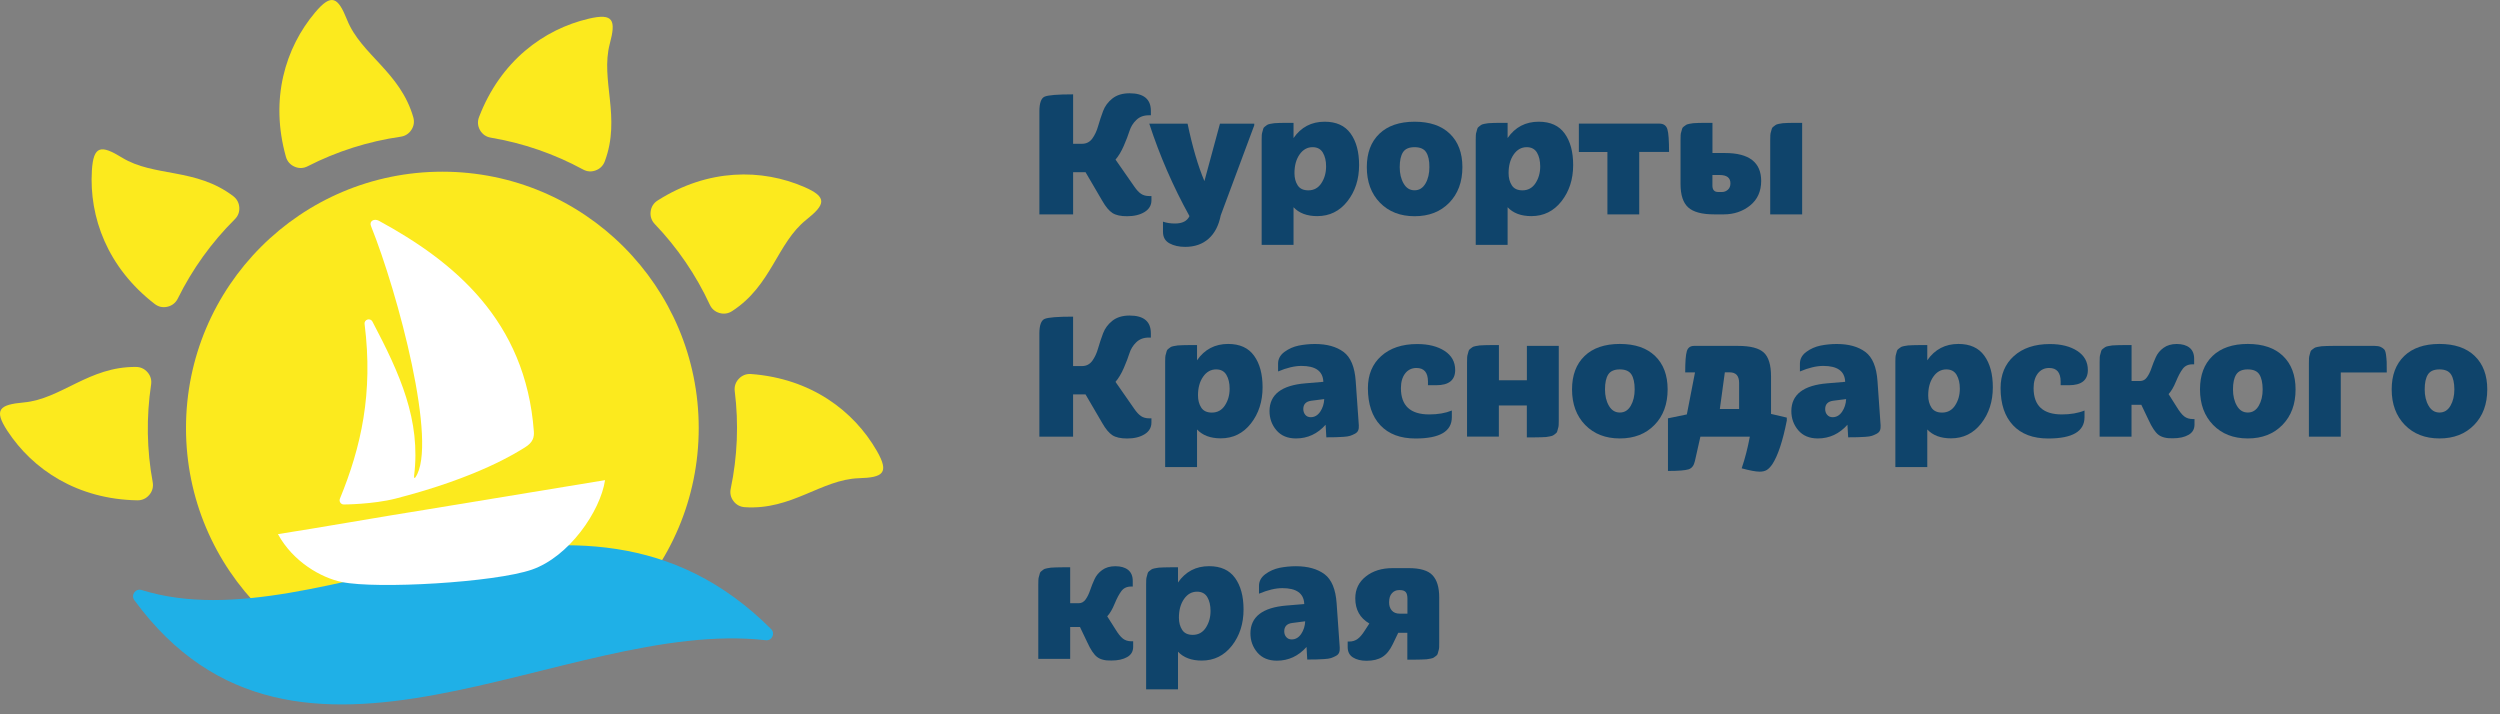<svg width="196" height="56" viewBox="0 0 196 56" fill="none" xmlns="http://www.w3.org/2000/svg">
<rect x="0" y="0" width="196" height="56" fill="#808080" stroke="none"/>
<path d="M87.219 16.702C86.954 16.533 86.684 16.211 86.414 15.736L85.106 13.499H84.744H84.132V16.811H81.488V8.733C81.488 8.086 81.625 7.699 81.895 7.578C82.164 7.458 82.913 7.397 84.132 7.397V11.273H84.829C85.167 11.273 85.436 11.136 85.634 10.867C85.831 10.597 85.988 10.263 86.097 9.872C86.209 9.482 86.338 9.092 86.483 8.705C86.628 8.319 86.873 7.989 87.215 7.719C87.557 7.45 88.008 7.313 88.559 7.313C89.674 7.313 90.23 7.776 90.23 8.705V9.039H90.057C89.658 9.039 89.336 9.164 89.083 9.41C88.829 9.655 88.656 9.941 88.552 10.267C88.451 10.593 88.302 10.975 88.109 11.422C87.916 11.869 87.698 12.231 87.457 12.513L88.922 14.617C89.107 14.887 89.284 15.08 89.461 15.197C89.634 15.314 89.847 15.37 90.101 15.37H90.274V15.704C90.274 16.09 90.093 16.396 89.739 16.618C89.381 16.839 88.926 16.952 88.374 16.952C87.871 16.956 87.485 16.871 87.219 16.702Z" fill="#0F446B"/>
<path d="M98.334 9.824L95.706 16.883C95.549 17.676 95.235 18.288 94.756 18.715C94.277 19.141 93.665 19.355 92.921 19.355C92.438 19.355 92.023 19.262 91.685 19.077C91.347 18.892 91.178 18.594 91.178 18.175V17.378C91.448 17.475 91.766 17.523 92.124 17.523C92.695 17.523 93.074 17.33 93.255 16.944C91.975 14.63 90.924 12.215 90.103 9.695H93.106C93.484 11.506 93.923 13.008 94.426 14.199L95.645 9.695H98.334V9.824Z" fill="#0F446B"/>
<path d="M98.914 19.206V10.971C98.914 10.826 98.918 10.706 98.922 10.609C98.926 10.512 98.942 10.416 98.974 10.327C99.003 10.235 99.027 10.158 99.039 10.094C99.055 10.029 99.095 9.973 99.168 9.925C99.24 9.876 99.296 9.836 99.333 9.8C99.373 9.768 99.457 9.736 99.586 9.711C99.715 9.687 99.82 9.671 99.9 9.659C99.977 9.651 100.117 9.643 100.315 9.639C100.512 9.635 100.677 9.631 100.802 9.631H101.413V10.822C102.005 9.969 102.818 9.542 103.852 9.542C104.762 9.542 105.442 9.848 105.885 10.464C106.331 11.08 106.553 11.905 106.553 12.939C106.553 14.054 106.247 15 105.639 15.777C105.027 16.557 104.239 16.944 103.273 16.944C102.468 16.944 101.848 16.71 101.413 16.247V19.198H98.914V19.206ZM103.711 11.965C103.542 11.68 103.273 11.539 102.906 11.539C102.492 11.539 102.15 11.732 101.884 12.114C101.619 12.496 101.486 12.983 101.486 13.575C101.486 13.953 101.57 14.271 101.739 14.533C101.908 14.795 102.186 14.923 102.572 14.923C103.007 14.923 103.349 14.738 103.595 14.364C103.84 13.99 103.965 13.555 103.965 13.048C103.969 12.613 103.88 12.251 103.711 11.965Z" fill="#0F446B"/>
<path d="M113.622 15.893C112.934 16.602 112.028 16.952 110.905 16.952C109.782 16.952 108.877 16.598 108.189 15.893C107.5 15.185 107.158 14.255 107.158 13.104C107.158 11.989 107.484 11.12 108.14 10.488C108.792 9.86 109.718 9.542 110.905 9.542C112.096 9.542 113.018 9.856 113.67 10.488C114.322 11.116 114.652 11.989 114.652 13.104C114.652 14.259 114.306 15.189 113.622 15.893ZM111.811 11.937C111.642 11.671 111.34 11.539 110.901 11.539C110.466 11.539 110.165 11.671 109.992 11.937C109.822 12.203 109.738 12.593 109.738 13.104C109.738 13.607 109.839 14.038 110.044 14.388C110.249 14.742 110.531 14.919 110.901 14.919C111.267 14.919 111.553 14.742 111.758 14.388C111.964 14.034 112.064 13.607 112.064 13.104C112.068 12.593 111.984 12.203 111.811 11.937Z" fill="#0F446B"/>
<path d="M115.697 19.206V10.971C115.697 10.826 115.701 10.706 115.705 10.609C115.709 10.512 115.725 10.416 115.758 10.327C115.786 10.235 115.81 10.158 115.822 10.094C115.838 10.029 115.878 9.973 115.951 9.925C116.023 9.876 116.08 9.836 116.116 9.8C116.156 9.768 116.241 9.736 116.369 9.711C116.498 9.687 116.603 9.671 116.683 9.659C116.76 9.651 116.901 9.643 117.098 9.639C117.295 9.635 117.46 9.631 117.585 9.631H118.197V10.822C118.788 9.969 119.601 9.542 120.635 9.542C121.545 9.542 122.225 9.848 122.668 10.464C123.115 11.08 123.336 11.905 123.336 12.939C123.336 14.054 123.03 15 122.422 15.777C121.811 16.557 121.022 16.944 120.056 16.944C119.251 16.944 118.631 16.71 118.197 16.247V19.198H115.697V19.206ZM120.499 11.965C120.33 11.68 120.06 11.539 119.694 11.539C119.279 11.539 118.937 11.732 118.671 12.114C118.406 12.496 118.273 12.983 118.273 13.575C118.273 13.953 118.358 14.271 118.527 14.533C118.696 14.795 118.973 14.923 119.36 14.923C119.794 14.923 120.136 14.738 120.382 14.364C120.627 13.99 120.752 13.555 120.752 13.048C120.752 12.613 120.668 12.251 120.499 11.965Z" fill="#0F446B"/>
<path d="M126.021 16.811V11.917H123.783V9.691H130.086C130.424 9.691 130.637 9.84 130.726 10.142C130.814 10.444 130.854 11.031 130.854 11.913H128.516V16.807H126.021V16.811Z" fill="#0F446B"/>
<path d="M137.207 16.111C136.632 16.573 135.94 16.807 135.139 16.807H134.398C133.44 16.807 132.76 16.626 132.358 16.264C131.955 15.901 131.754 15.29 131.754 14.428V10.971C131.754 10.826 131.758 10.706 131.762 10.609C131.766 10.512 131.782 10.416 131.814 10.327C131.842 10.235 131.867 10.158 131.879 10.094C131.895 10.029 131.935 9.973 132.007 9.925C132.08 9.876 132.136 9.836 132.176 9.8C132.217 9.768 132.301 9.736 132.43 9.711C132.563 9.687 132.663 9.671 132.744 9.659C132.82 9.651 132.961 9.643 133.158 9.639C133.356 9.635 133.521 9.631 133.645 9.631H134.257V11.997H135.243C137.131 11.997 138.077 12.73 138.077 14.191C138.073 15.008 137.783 15.648 137.207 16.111ZM134.253 13.716V14.545C134.253 14.883 134.402 15.052 134.704 15.052H135.01C135.175 15.052 135.324 14.996 135.461 14.879C135.597 14.762 135.666 14.593 135.666 14.372C135.666 13.937 135.38 13.72 134.809 13.72H134.253V13.716ZM138.785 16.811V10.971C138.785 10.826 138.789 10.706 138.793 10.609C138.797 10.512 138.813 10.416 138.845 10.327C138.873 10.235 138.898 10.158 138.91 10.094C138.926 10.029 138.966 9.973 139.042 9.925C139.115 9.876 139.171 9.836 139.207 9.8C139.248 9.768 139.332 9.736 139.461 9.711C139.59 9.687 139.694 9.671 139.775 9.659C139.851 9.651 139.992 9.643 140.19 9.639C140.387 9.635 140.552 9.631 140.676 9.631H141.288V16.807H138.785V16.811Z" fill="#0F446B"/>
<path d="M87.217 34.125C86.952 33.956 86.682 33.634 86.412 33.159L85.105 30.921H84.742H84.13V34.233H81.486V26.16C81.486 25.512 81.623 25.126 81.893 25.005C82.162 24.884 82.911 24.824 84.13 24.824V28.7H84.827C85.165 28.7 85.434 28.563 85.632 28.293C85.829 28.023 85.986 27.689 86.094 27.299C86.207 26.909 86.336 26.518 86.481 26.132C86.626 25.746 86.871 25.416 87.213 25.146C87.555 24.876 88.006 24.739 88.558 24.739C89.672 24.739 90.228 25.202 90.228 26.132V26.466H90.055C89.656 26.466 89.334 26.591 89.081 26.836C88.827 27.082 88.654 27.367 88.549 27.694C88.449 28.02 88.3 28.402 88.107 28.849C87.914 29.295 87.696 29.657 87.455 29.939L88.92 32.044C89.105 32.314 89.282 32.507 89.459 32.624C89.632 32.74 89.846 32.797 90.099 32.797H90.272V33.131C90.272 33.517 90.091 33.823 89.737 34.044C89.379 34.266 88.924 34.378 88.373 34.378C87.869 34.378 87.483 34.294 87.217 34.125Z" fill="#0F446B"/>
<path d="M91.348 36.628V28.394C91.348 28.249 91.352 28.128 91.356 28.032C91.36 27.935 91.376 27.838 91.408 27.75C91.436 27.657 91.46 27.581 91.472 27.516C91.489 27.452 91.529 27.396 91.601 27.347C91.674 27.299 91.73 27.259 91.766 27.223C91.806 27.19 91.891 27.158 92.02 27.134C92.149 27.11 92.253 27.094 92.334 27.082C92.41 27.074 92.551 27.066 92.748 27.062C92.945 27.058 93.11 27.054 93.235 27.054H93.847V28.245C94.439 27.392 95.251 26.965 96.286 26.965C97.195 26.965 97.876 27.271 98.318 27.887C98.765 28.502 98.986 29.328 98.986 30.362C98.986 31.477 98.68 32.422 98.073 33.199C97.461 33.98 96.672 34.366 95.706 34.366C94.901 34.366 94.282 34.133 93.847 33.67V36.62H91.348V36.628ZM96.149 29.388C95.98 29.102 95.71 28.961 95.344 28.961C94.93 28.961 94.588 29.154 94.322 29.537C94.056 29.919 93.923 30.406 93.923 30.998C93.923 31.376 94.008 31.694 94.177 31.956C94.346 32.217 94.624 32.346 95.01 32.346C95.445 32.346 95.787 32.161 96.032 31.787C96.278 31.412 96.403 30.978 96.403 30.471C96.403 30.036 96.318 29.674 96.149 29.388Z" fill="#0F446B"/>
<path d="M102.355 30.052L103.747 29.935V29.891C103.699 29.086 103.127 28.688 102.033 28.688C101.501 28.688 100.89 28.832 100.201 29.122V28.511C100.201 28.144 100.37 27.834 100.7 27.589C101.035 27.343 101.409 27.178 101.819 27.094C102.23 27.013 102.652 26.969 103.091 26.969C104.029 26.969 104.777 27.178 105.337 27.593C105.892 28.007 106.21 28.768 106.287 29.871L106.532 33.356C106.54 33.509 106.524 33.642 106.48 33.746C106.436 33.851 106.351 33.94 106.218 34.008C106.089 34.077 105.965 34.129 105.848 34.169C105.731 34.209 105.554 34.233 105.309 34.25C105.067 34.266 104.866 34.274 104.705 34.278C104.544 34.282 104.307 34.286 103.985 34.286L103.928 33.3C103.288 34.016 102.516 34.374 101.606 34.374C100.946 34.374 100.439 34.161 100.073 33.734C99.71 33.308 99.529 32.805 99.529 32.225C99.537 30.929 100.475 30.205 102.355 30.052ZM102.338 32.527C102.443 32.648 102.584 32.708 102.761 32.708C103.063 32.708 103.308 32.563 103.502 32.282C103.695 31.996 103.803 31.666 103.82 31.288L102.789 31.42C102.383 31.477 102.178 31.698 102.178 32.072C102.182 32.253 102.234 32.406 102.338 32.527Z" fill="#0F446B"/>
<path d="M113.824 32.708C113.824 33.823 112.875 34.378 110.979 34.378C109.788 34.378 108.87 34.032 108.218 33.34C107.57 32.648 107.244 31.678 107.244 30.43C107.244 29.376 107.594 28.535 108.291 27.911C108.987 27.287 109.929 26.973 111.108 26.973C111.989 26.973 112.706 27.154 113.257 27.512C113.808 27.871 114.086 28.37 114.086 29.009C114.086 29.802 113.591 30.201 112.605 30.201H111.953V29.923C111.953 29.207 111.651 28.849 111.051 28.849C110.685 28.849 110.387 28.993 110.166 29.275C109.945 29.561 109.832 29.947 109.832 30.43C109.832 31.807 110.572 32.491 112.054 32.491C112.73 32.491 113.321 32.39 113.824 32.185V32.708Z" fill="#0F446B"/>
<path d="M115.016 34.233V28.394C115.016 28.249 115.02 28.128 115.024 28.032C115.028 27.935 115.044 27.838 115.076 27.75C115.104 27.657 115.128 27.581 115.14 27.516C115.156 27.452 115.197 27.396 115.269 27.347C115.342 27.299 115.398 27.259 115.434 27.223C115.474 27.19 115.559 27.158 115.688 27.134C115.817 27.11 115.921 27.094 116.002 27.082C116.078 27.074 116.219 27.066 116.416 27.062C116.613 27.058 116.778 27.054 116.903 27.054H117.515V29.814H119.708V27.118H122.208V32.954C122.208 33.099 122.204 33.219 122.2 33.316C122.196 33.412 122.179 33.509 122.147 33.598C122.119 33.69 122.095 33.767 122.083 33.831C122.067 33.895 122.027 33.948 121.954 33.996C121.882 34.044 121.825 34.085 121.785 34.121C121.745 34.153 121.66 34.185 121.531 34.209C121.403 34.233 121.298 34.25 121.218 34.262C121.141 34.27 121 34.278 120.803 34.282C120.606 34.286 120.441 34.29 120.316 34.29H119.704V31.791H117.511V34.229H115.016V34.233Z" fill="#0F446B"/>
<path d="M129.712 33.316C129.023 34.024 128.118 34.374 126.995 34.374C125.872 34.374 124.967 34.02 124.278 33.316C123.59 32.608 123.248 31.678 123.248 30.527C123.248 29.412 123.574 28.543 124.23 27.911C124.882 27.283 125.808 26.965 126.995 26.965C128.186 26.965 129.108 27.279 129.76 27.911C130.412 28.539 130.742 29.412 130.742 30.527C130.742 31.682 130.4 32.612 129.712 33.316ZM127.905 29.36C127.735 29.094 127.434 28.961 126.995 28.961C126.56 28.961 126.258 29.094 126.085 29.36C125.916 29.625 125.832 30.016 125.832 30.527C125.832 31.03 125.932 31.46 126.138 31.811C126.343 32.165 126.625 32.342 126.995 32.342C127.365 32.342 127.647 32.165 127.852 31.811C128.057 31.456 128.158 31.03 128.158 30.527C128.158 30.016 128.074 29.625 127.905 29.36Z" fill="#0F446B"/>
<path d="M138.515 36.846C138.374 36.934 138.189 36.978 137.956 36.978C137.654 36.978 137.187 36.89 136.547 36.717C136.809 35.952 137.022 35.123 137.187 34.233H133.311L132.876 36.165C132.8 36.503 132.635 36.717 132.381 36.797C132.128 36.878 131.593 36.922 130.768 36.922V32.797L132.249 32.491L132.889 29.195H132.12C132.12 28.382 132.16 27.83 132.245 27.545C132.325 27.259 132.518 27.118 132.82 27.118H136.261C137.231 27.118 137.903 27.291 138.282 27.641C138.66 27.991 138.849 28.611 138.849 29.5V32.451L140.085 32.74V32.974C139.767 34.592 139.384 35.739 138.938 36.415C138.793 36.616 138.656 36.761 138.515 36.846ZM136.346 30.02C136.346 29.468 136.1 29.191 135.605 29.191H135.227L134.836 32.064H136.346V30.02Z" fill="#0F446B"/>
<path d="M143.267 30.052L144.659 29.935V29.891C144.611 29.086 144.039 28.688 142.945 28.688C142.413 28.688 141.802 28.832 141.114 29.122V28.511C141.114 28.144 141.279 27.834 141.613 27.589C141.947 27.343 142.321 27.178 142.731 27.094C143.142 27.013 143.565 26.969 144.003 26.969C144.941 26.969 145.69 27.178 146.245 27.593C146.8 28.007 147.118 28.768 147.195 29.871L147.44 33.356C147.448 33.509 147.432 33.642 147.388 33.746C147.344 33.851 147.259 33.94 147.126 34.008C146.998 34.077 146.873 34.129 146.756 34.169C146.639 34.209 146.462 34.233 146.221 34.25C145.979 34.266 145.778 34.274 145.617 34.278C145.456 34.282 145.219 34.286 144.897 34.286L144.84 33.3C144.2 34.016 143.428 34.374 142.518 34.374C141.858 34.374 141.351 34.161 140.985 33.734C140.623 33.308 140.441 32.805 140.441 32.225C140.449 30.929 141.391 30.205 143.267 30.052ZM143.255 32.527C143.359 32.648 143.5 32.708 143.677 32.708C143.979 32.708 144.225 32.563 144.418 32.282C144.611 31.996 144.72 31.666 144.736 31.288L143.705 31.42C143.299 31.477 143.094 31.698 143.094 32.072C143.094 32.253 143.146 32.406 143.255 32.527Z" fill="#0F446B"/>
<path d="M148.596 36.628V28.394C148.596 28.249 148.6 28.128 148.604 28.032C148.608 27.935 148.624 27.838 148.656 27.75C148.684 27.657 148.708 27.581 148.72 27.516C148.737 27.452 148.777 27.396 148.849 27.347C148.922 27.299 148.978 27.259 149.018 27.223C149.059 27.19 149.143 27.158 149.272 27.134C149.405 27.11 149.505 27.094 149.586 27.082C149.662 27.074 149.803 27.066 150 27.062C150.197 27.058 150.363 27.054 150.487 27.054H151.099V28.245C151.691 27.392 152.504 26.965 153.538 26.965C154.447 26.965 155.128 27.271 155.57 27.887C156.017 28.502 156.238 29.328 156.238 30.362C156.238 31.477 155.933 32.422 155.325 33.199C154.713 33.98 153.924 34.366 152.958 34.366C152.153 34.366 151.534 34.133 151.099 33.67V36.62H148.596V36.628ZM153.397 29.388C153.228 29.102 152.958 28.961 152.592 28.961C152.178 28.961 151.836 29.154 151.57 29.537C151.304 29.919 151.171 30.406 151.171 30.998C151.171 31.376 151.256 31.694 151.425 31.956C151.594 32.217 151.872 32.346 152.258 32.346C152.693 32.346 153.035 32.161 153.28 31.787C153.526 31.412 153.651 30.978 153.651 30.471C153.651 30.036 153.566 29.674 153.397 29.388Z" fill="#0F446B"/>
<path d="M163.426 32.708C163.426 33.823 162.476 34.378 160.581 34.378C159.389 34.378 158.472 34.032 157.82 33.34C157.172 32.648 156.846 31.678 156.846 30.43C156.846 29.376 157.196 28.535 157.892 27.911C158.588 27.287 159.53 26.973 160.709 26.973C161.591 26.973 162.307 27.154 162.858 27.512C163.41 27.871 163.688 28.37 163.688 29.009C163.688 29.802 163.193 30.201 162.206 30.201H161.555V29.923C161.555 29.207 161.253 28.849 160.653 28.849C160.287 28.849 159.989 28.993 159.768 29.275C159.546 29.561 159.434 29.947 159.434 30.43C159.434 31.807 160.174 32.491 161.655 32.491C162.331 32.491 162.923 32.39 163.426 32.185V32.708Z" fill="#0F446B"/>
<path d="M169.215 34.081C168.962 33.883 168.708 33.497 168.447 32.925L167.879 31.734H167.662H167.111V34.233H164.611V28.394C164.611 28.249 164.615 28.128 164.619 28.032C164.623 27.935 164.639 27.838 164.672 27.75C164.7 27.657 164.724 27.581 164.736 27.516C164.752 27.452 164.792 27.396 164.865 27.347C164.937 27.299 164.994 27.259 165.034 27.223C165.074 27.19 165.159 27.158 165.287 27.134C165.42 27.11 165.521 27.094 165.601 27.082C165.678 27.074 165.819 27.066 166.016 27.062C166.213 27.058 166.378 27.054 166.503 27.054H167.115V29.871H167.783C168.004 29.871 168.185 29.77 168.326 29.573C168.467 29.376 168.584 29.134 168.68 28.849C168.777 28.563 168.889 28.277 169.022 27.991C169.151 27.706 169.352 27.464 169.626 27.267C169.9 27.07 170.242 26.969 170.656 26.969C171.083 26.969 171.417 27.066 171.658 27.259C171.9 27.452 172.021 27.742 172.021 28.128V28.563H171.888C171.558 28.563 171.304 28.68 171.127 28.917C170.946 29.154 170.773 29.484 170.596 29.911C170.423 30.338 170.23 30.668 170.016 30.897L170.64 31.883C170.862 32.249 171.063 32.507 171.244 32.644C171.421 32.785 171.646 32.853 171.92 32.853H172.049V33.288C172.049 33.646 171.892 33.916 171.578 34.093C171.264 34.274 170.854 34.362 170.35 34.362C169.843 34.378 169.469 34.278 169.215 34.081Z" fill="#0F446B"/>
<path d="M178.942 33.316C178.254 34.024 177.348 34.374 176.225 34.374C175.103 34.374 174.197 34.02 173.509 33.316C172.821 32.608 172.479 31.678 172.479 30.527C172.479 29.412 172.805 28.543 173.461 27.911C174.113 27.283 175.038 26.965 176.225 26.965C177.417 26.965 178.338 27.279 178.99 27.911C179.642 28.539 179.972 29.412 179.972 30.527C179.976 31.682 179.63 32.612 178.942 33.316ZM177.135 29.36C176.966 29.094 176.664 28.961 176.225 28.961C175.791 28.961 175.489 29.094 175.32 29.36C175.151 29.625 175.066 30.016 175.066 30.527C175.066 31.03 175.167 31.46 175.372 31.811C175.577 32.165 175.859 32.342 176.229 32.342C176.596 32.342 176.881 32.165 177.087 31.811C177.292 31.456 177.393 31.03 177.393 30.527C177.389 30.016 177.304 29.625 177.135 29.36Z" fill="#0F446B"/>
<path d="M183.517 29.195V34.233H181.018V28.454C181.018 28.309 181.022 28.189 181.026 28.092C181.03 27.995 181.046 27.899 181.078 27.81C181.106 27.718 181.13 27.641 181.142 27.577C181.158 27.512 181.199 27.46 181.271 27.412C181.344 27.363 181.4 27.323 181.44 27.287C181.48 27.255 181.565 27.223 181.694 27.198C181.827 27.174 181.927 27.158 182.008 27.146C182.084 27.138 182.225 27.13 182.422 27.126C182.619 27.122 182.784 27.118 182.909 27.118H183.521H186.177C186.37 27.118 186.527 27.146 186.64 27.198C186.757 27.251 186.849 27.315 186.918 27.388C186.986 27.46 187.034 27.601 187.063 27.81C187.091 28.02 187.107 28.205 187.115 28.37C187.119 28.535 187.123 28.808 187.123 29.199H183.517V29.195Z" fill="#0F446B"/>
<path d="M193.971 33.316C193.283 34.024 192.378 34.374 191.255 34.374C190.132 34.374 189.226 34.02 188.538 33.316C187.85 32.608 187.508 31.678 187.508 30.527C187.508 29.412 187.834 28.543 188.49 27.911C189.142 27.283 190.067 26.965 191.255 26.965C192.446 26.965 193.368 27.279 194.02 27.911C194.672 28.543 195.002 29.412 195.002 30.527C195.002 31.682 194.66 32.612 193.971 33.316ZM192.164 29.36C191.995 29.094 191.693 28.961 191.255 28.961C190.82 28.961 190.518 29.094 190.349 29.36C190.18 29.625 190.096 30.016 190.096 30.527C190.096 31.03 190.196 31.46 190.402 31.811C190.607 32.165 190.888 32.342 191.259 32.342C191.625 32.342 191.911 32.165 192.116 31.811C192.321 31.456 192.422 31.03 192.422 30.527C192.418 30.016 192.333 29.625 192.164 29.36Z" fill="#0F446B"/>
<path d="M86.007 51.503C85.753 51.306 85.499 50.919 85.238 50.348L84.67 49.157H84.453H83.902V51.656H81.402V45.816C81.402 45.671 81.406 45.551 81.41 45.454C81.414 45.358 81.43 45.261 81.463 45.172C81.491 45.08 81.515 45.003 81.527 44.939C81.543 44.875 81.584 44.818 81.656 44.77C81.728 44.722 81.785 44.681 81.821 44.645C81.861 44.613 81.946 44.581 82.075 44.557C82.203 44.532 82.308 44.516 82.388 44.504C82.465 44.496 82.606 44.488 82.803 44.484C83 44.48 83.165 44.476 83.29 44.476H83.902V47.293H84.57C84.791 47.293 84.972 47.193 85.113 46.995C85.254 46.798 85.371 46.557 85.467 46.271C85.564 45.985 85.677 45.7 85.809 45.414C85.938 45.128 86.139 44.887 86.413 44.689C86.683 44.492 87.029 44.392 87.443 44.392C87.87 44.392 88.204 44.488 88.445 44.681C88.687 44.875 88.808 45.164 88.808 45.551V45.985H88.679C88.349 45.985 88.095 46.102 87.918 46.34C87.737 46.577 87.564 46.907 87.387 47.334C87.214 47.76 87.021 48.09 86.807 48.32L87.431 49.306C87.653 49.672 87.854 49.929 88.035 50.066C88.216 50.207 88.437 50.276 88.711 50.276H88.84V50.71C88.84 51.069 88.683 51.338 88.369 51.515C88.055 51.696 87.644 51.785 87.141 51.785C86.634 51.801 86.256 51.7 86.007 51.503Z" fill="#0F446B"/>
<path d="M89.856 54.051V45.816C89.856 45.671 89.859 45.551 89.864 45.454C89.868 45.358 89.884 45.261 89.916 45.172C89.944 45.08 89.968 45.003 89.98 44.939C89.996 44.875 90.037 44.818 90.109 44.77C90.181 44.722 90.238 44.681 90.274 44.645C90.314 44.613 90.399 44.581 90.528 44.557C90.656 44.532 90.761 44.516 90.841 44.504C90.918 44.496 91.059 44.488 91.256 44.484C91.453 44.48 91.618 44.476 91.743 44.476H92.355V45.667C92.946 44.814 93.759 44.388 94.794 44.388C95.703 44.388 96.383 44.694 96.826 45.309C97.273 45.925 97.494 46.75 97.494 47.784C97.494 48.899 97.188 49.845 96.581 50.622C95.969 51.403 95.18 51.789 94.214 51.789C93.409 51.789 92.789 51.555 92.355 51.093V54.043H89.856V54.051ZM94.653 46.814C94.484 46.529 94.214 46.388 93.848 46.388C93.433 46.388 93.091 46.581 92.826 46.963C92.56 47.346 92.427 47.833 92.427 48.424C92.427 48.803 92.512 49.12 92.681 49.382C92.85 49.644 93.127 49.773 93.514 49.773C93.948 49.773 94.291 49.587 94.536 49.213C94.782 48.839 94.906 48.404 94.906 47.897C94.906 47.458 94.822 47.1 94.653 46.814Z" fill="#0F446B"/>
<path d="M100.858 47.474L102.251 47.358V47.313C102.203 46.509 101.631 46.11 100.537 46.11C100.005 46.11 99.394 46.255 98.705 46.545V45.933C98.705 45.567 98.874 45.257 99.204 45.011C99.538 44.766 99.913 44.601 100.323 44.516C100.734 44.436 101.156 44.392 101.595 44.392C102.533 44.392 103.281 44.601 103.841 45.015C104.396 45.43 104.714 46.191 104.791 47.293L105.036 50.779C105.044 50.932 105.028 51.064 104.984 51.169C104.939 51.274 104.855 51.362 104.722 51.431C104.593 51.499 104.469 51.551 104.352 51.592C104.235 51.632 104.058 51.656 103.813 51.672C103.567 51.688 103.37 51.696 103.209 51.7C103.048 51.704 102.81 51.708 102.488 51.708L102.432 50.722C101.792 51.439 101.019 51.797 100.11 51.797C99.45 51.797 98.943 51.584 98.576 51.157C98.214 50.73 98.033 50.227 98.033 49.648C98.041 48.356 98.983 47.627 100.858 47.474ZM100.846 49.95C100.951 50.07 101.092 50.131 101.269 50.131C101.571 50.131 101.816 49.986 102.01 49.704C102.203 49.418 102.311 49.088 102.327 48.71L101.297 48.843C100.891 48.899 100.685 49.12 100.685 49.495C100.685 49.676 100.738 49.829 100.846 49.95Z" fill="#0F446B"/>
<path d="M112.83 50.742C112.826 50.839 112.81 50.936 112.778 51.024C112.75 51.117 112.725 51.193 112.713 51.258C112.697 51.322 112.657 51.374 112.585 51.423C112.512 51.471 112.456 51.511 112.416 51.547C112.375 51.58 112.291 51.612 112.162 51.636C112.033 51.66 111.929 51.676 111.848 51.688C111.772 51.696 111.631 51.704 111.434 51.708C111.236 51.712 111.071 51.716 110.947 51.716H110.335V49.611H109.622L109.188 50.513C108.966 50.976 108.693 51.31 108.375 51.507C108.057 51.704 107.642 51.805 107.139 51.805C106.705 51.805 106.346 51.716 106.073 51.543C105.795 51.37 105.658 51.097 105.658 50.73V50.296H105.787C106.028 50.296 106.242 50.231 106.427 50.099C106.612 49.97 106.805 49.744 107.006 49.422L107.357 48.883C106.62 48.456 106.254 47.8 106.254 46.907C106.254 46.199 106.532 45.627 107.083 45.193C107.634 44.758 108.331 44.541 109.176 44.541H110.439C111.341 44.541 111.965 44.726 112.311 45.1C112.661 45.474 112.834 46.05 112.834 46.835V50.376C112.838 50.525 112.834 50.646 112.83 50.742ZM109.119 47.865C109.264 48.03 109.47 48.11 109.731 48.11H110.343V46.947C110.343 46.694 110.299 46.521 110.206 46.416C110.113 46.315 109.965 46.263 109.763 46.263H109.675C109.461 46.263 109.28 46.343 109.131 46.505C108.983 46.666 108.906 46.899 108.906 47.209C108.902 47.483 108.974 47.7 109.119 47.865Z" fill="#0F446B"/>
<path d="M34.681 53.66C45.782 53.66 54.78 44.661 54.78 33.56C54.78 22.46 45.782 13.461 34.681 13.461C23.581 13.461 14.582 22.46 14.582 33.56C14.582 44.661 23.581 53.66 34.681 53.66Z" fill="#FCEA1E"/>
<path fill-rule="evenodd" clip-rule="evenodd" d="M11.846 30.149C11.9 29.794 11.807 29.464 11.57 29.191C11.337 28.919 11.028 28.771 10.666 28.768C6.971 28.728 4.794 31.286 1.863 31.552C-0.042 31.724 -0.515 32.104 0.579 33.779C2.57 36.821 6.067 39.142 10.766 39.225C11.139 39.232 11.462 39.085 11.706 38.798C11.947 38.514 12.04 38.17 11.972 37.8C11.505 35.279 11.466 32.685 11.846 30.149Z" fill="#FCEA1E"/>
<path fill-rule="evenodd" clip-rule="evenodd" d="M18.761 16.259C18.736 15.901 18.575 15.599 18.288 15.38C15.346 13.142 12.071 13.895 9.564 12.356C7.932 11.356 7.325 11.381 7.203 13.379C6.985 17.005 8.405 20.959 12.125 23.828C12.419 24.058 12.767 24.133 13.133 24.047C13.495 23.961 13.775 23.742 13.94 23.405C15.074 21.106 16.587 19 18.406 17.192C18.665 16.937 18.786 16.618 18.761 16.259Z" fill="#FCEA1E"/>
<path fill-rule="evenodd" clip-rule="evenodd" d="M23.093 13.067C23.434 13.217 23.793 13.207 24.123 13.034C26.404 11.865 28.88 11.083 31.416 10.717C31.771 10.667 32.062 10.48 32.255 10.179C32.453 9.878 32.499 9.54 32.402 9.193C31.38 5.641 28.306 4.289 27.212 1.559C26.501 -0.217 25.999 -0.561 24.708 0.971C22.365 3.747 21.146 7.768 22.416 12.292C22.516 12.647 22.749 12.916 23.093 13.067Z" fill="#FCEA1E"/>
<path fill-rule="evenodd" clip-rule="evenodd" d="M38.478 10.792C41.007 11.216 43.461 12.066 45.713 13.289C46.029 13.461 46.37 13.486 46.707 13.357C47.044 13.232 47.285 12.991 47.414 12.654C48.712 9.193 47.055 6.273 47.808 3.431C48.3 1.584 48.102 1.006 46.155 1.466C42.618 2.294 39.239 4.791 37.556 9.178C37.423 9.526 37.449 9.881 37.635 10.208C37.818 10.527 38.112 10.731 38.478 10.792Z" fill="#FCEA1E"/>
<path fill-rule="evenodd" clip-rule="evenodd" d="M63.214 17.228C64.71 16.037 64.896 15.459 63.06 14.663C59.727 13.217 55.526 13.199 51.559 15.718C51.243 15.918 51.053 16.22 51.01 16.589C50.964 16.959 51.078 17.296 51.337 17.569C53.112 19.42 54.572 21.565 55.648 23.889C55.799 24.216 56.057 24.438 56.405 24.539C56.75 24.639 57.09 24.589 57.392 24.395C60.498 22.393 60.911 19.061 63.214 17.228Z" fill="#FCEA1E"/>
<path fill-rule="evenodd" clip-rule="evenodd" d="M68.742 35.347C66.93 32.197 63.573 29.675 58.888 29.324C58.515 29.295 58.185 29.424 57.927 29.693C57.668 29.962 57.557 30.303 57.604 30.673C57.923 33.216 57.815 35.809 57.288 38.317C57.213 38.669 57.288 39.002 57.507 39.289C57.726 39.576 58.023 39.737 58.386 39.763C62.074 40.014 64.394 37.589 67.336 37.492C69.244 37.438 69.739 37.083 68.742 35.347Z" fill="#FCEA1E"/>
<path d="M32.906 39.92C32.928 39.917 32.896 39.92 32.824 39.924C32.831 39.924 32.842 39.928 32.849 39.928C32.867 39.924 32.889 39.924 32.906 39.92Z" fill="white"/>
<path fill-rule="evenodd" clip-rule="evenodd" d="M10.531 47.052C23.273 64.45 44.197 48.39 60.041 50.194C60.522 50.248 60.798 49.663 60.458 49.322C45.237 34.091 25.418 50.711 11.108 46.259C10.631 46.108 10.237 46.647 10.531 47.052Z" fill="#1FB0E7"/>
<path d="M33.302 39.971C33.302 39.971 33.299 39.971 33.302 39.971L33.248 39.981C30.375 40.43 24.668 41.434 21.791 41.876C22.982 44.056 25.188 45.298 26.802 45.631C29.55 46.198 38.791 45.667 41.7 44.659C44.609 43.651 47.066 40.093 47.436 37.643L33.302 39.971Z" fill="white"/>
<path d="M41.153 35.078C41.785 34.687 41.889 34.285 41.853 33.815C41.211 25.12 35.579 20.503 29.703 17.307C29.34 17.11 28.928 17.332 29.082 17.712C31.199 22.971 34.363 34.862 32.565 37.427C32.483 37.546 32.451 37.42 32.465 37.305C33.007 32.95 31.364 29.324 29.201 25.216C29.028 24.89 28.537 25.041 28.584 25.407C29.269 30.827 28.307 35.06 26.65 39.095C26.56 39.314 26.722 39.558 26.962 39.551C26.962 39.551 29.233 39.544 31.019 39.088C37.505 37.424 40.518 35.469 41.153 35.078Z" fill="white"/>
</svg>
